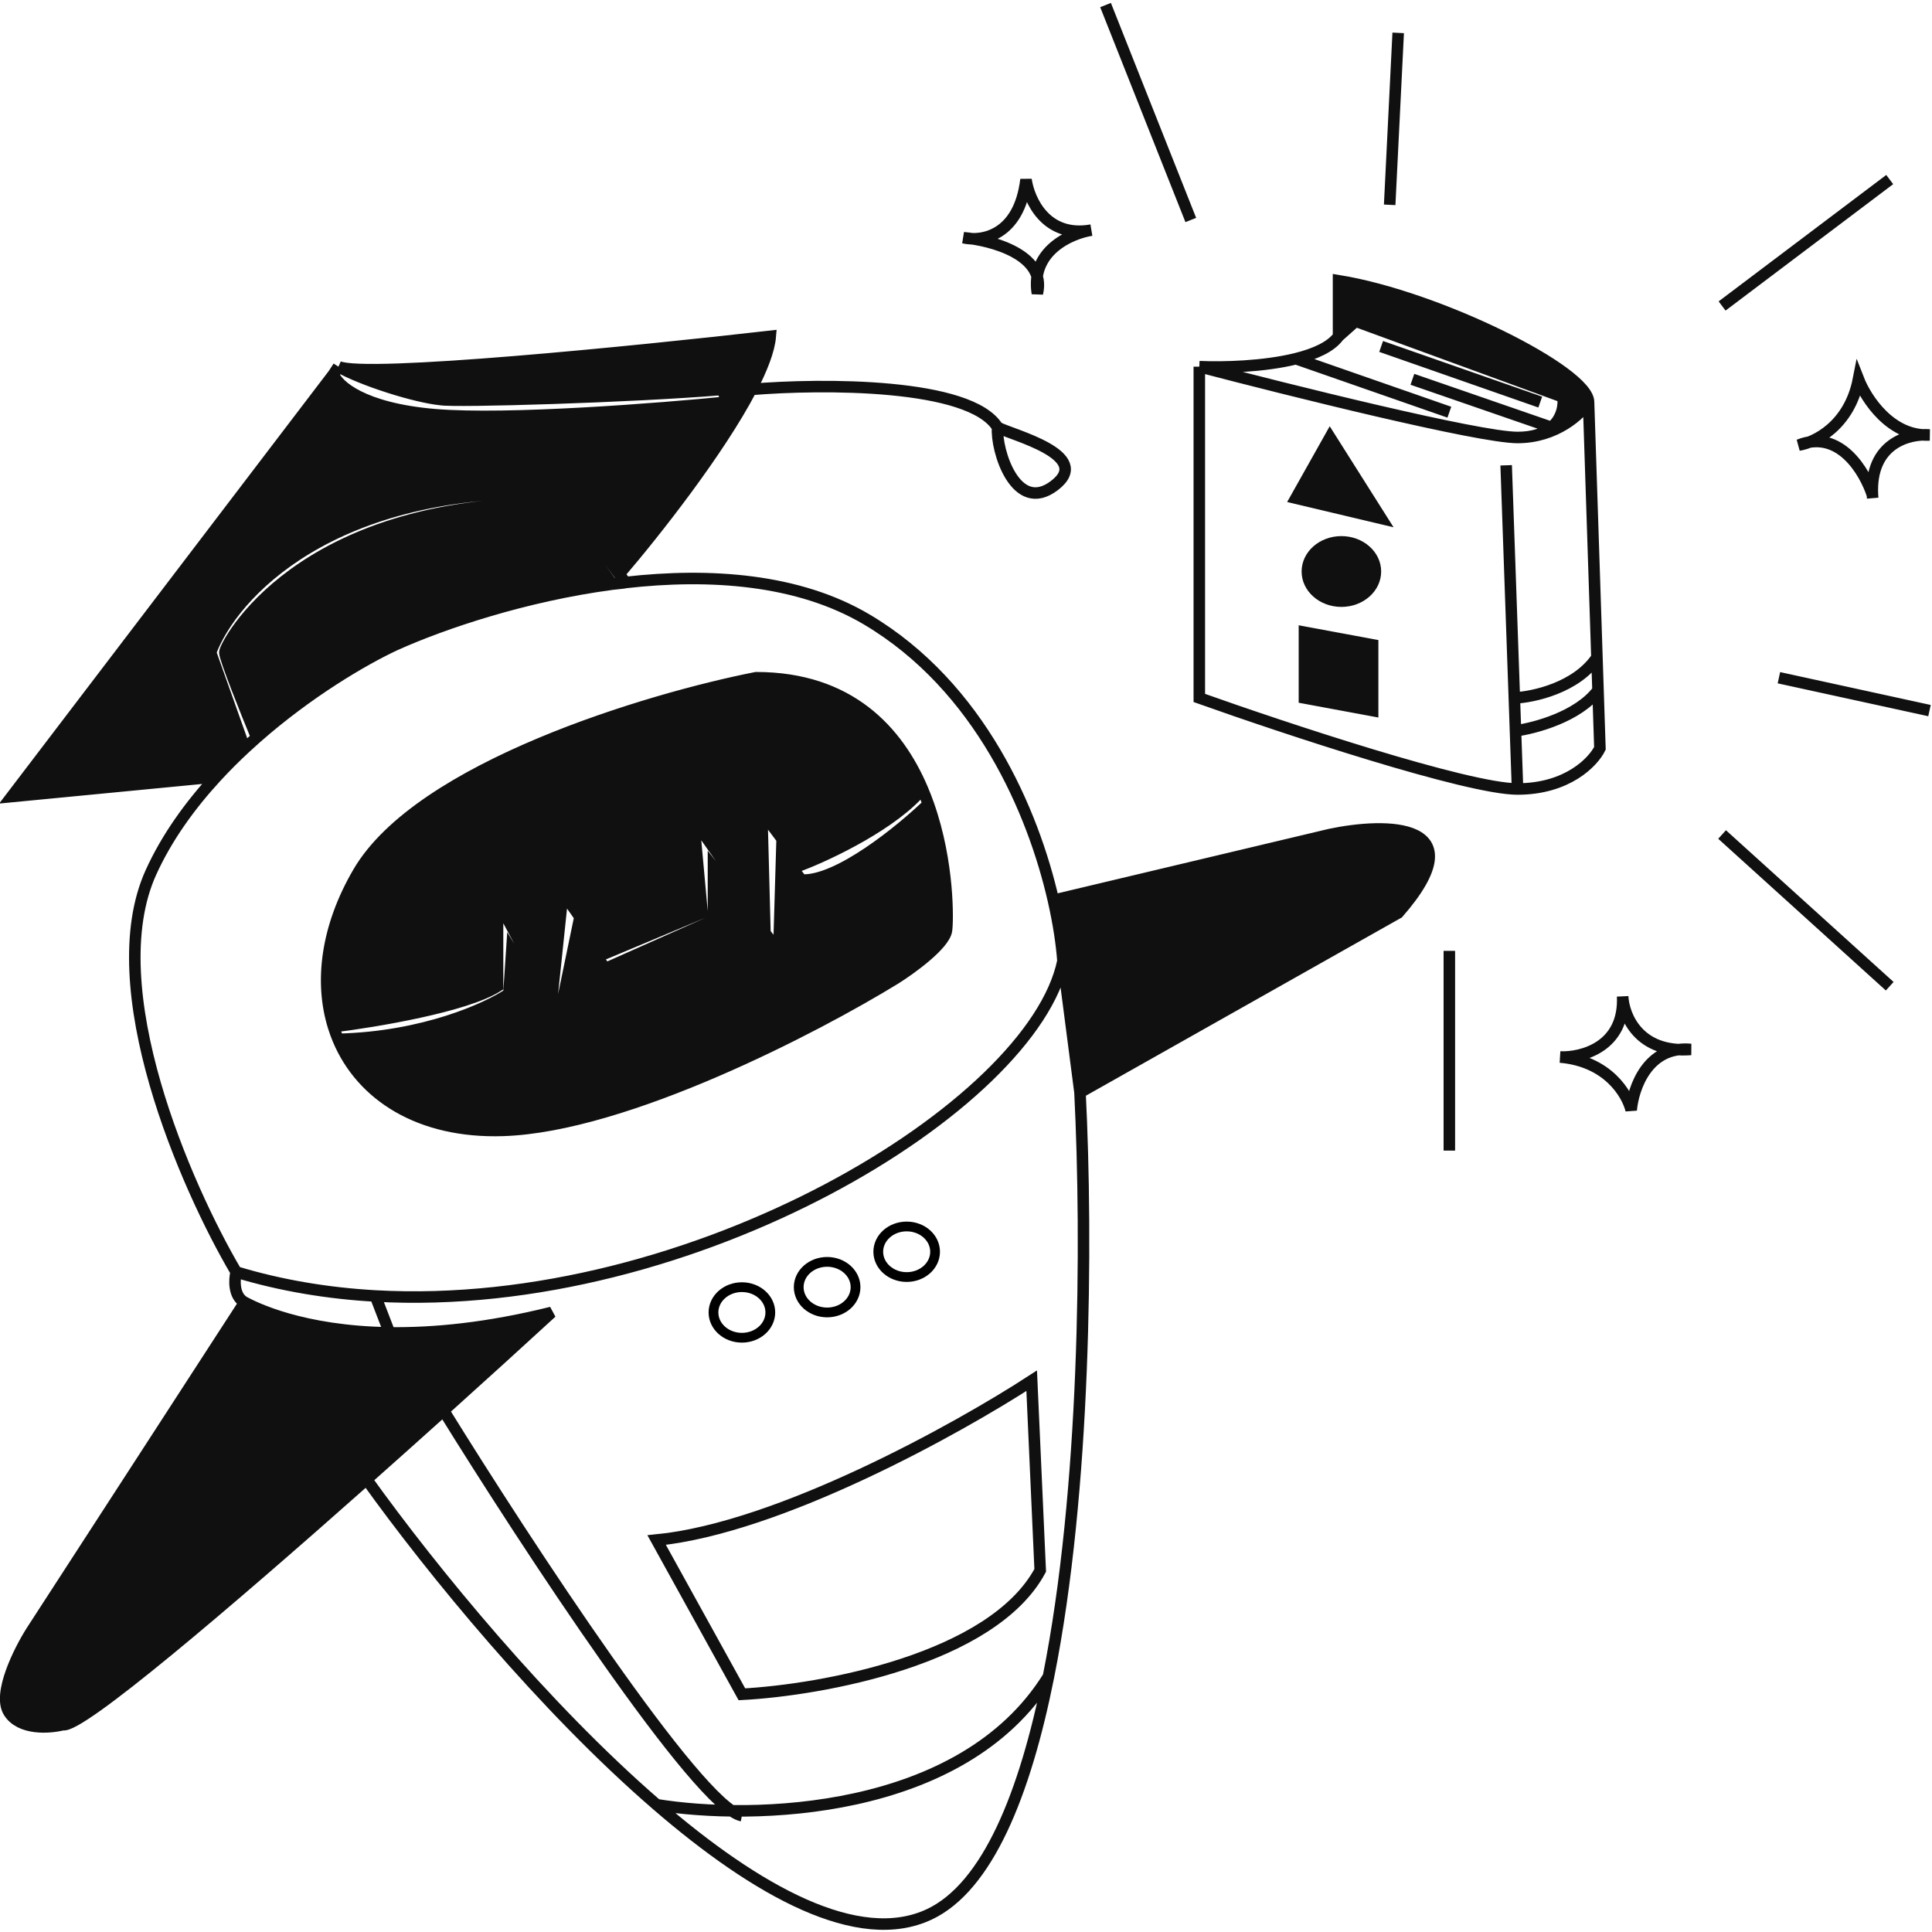 <svg width="198" height="198" viewBox="0 0 198 198" fill="none" xmlns="http://www.w3.org/2000/svg">
<g clip-path="url(#clip0_2005_2143)">
<path d="M76.033 137.097C77.641 137.097 78.945 135.937 78.945 134.505C78.945 133.074 77.641 131.914 76.033 131.914C74.425 131.914 73.121 133.074 73.121 134.505C73.121 135.937 74.425 137.097 76.033 137.097Z" stroke="black"/>
<path d="M84.768 134.505C86.376 134.505 87.68 133.345 87.68 131.914C87.68 130.482 86.376 129.322 84.768 129.322C83.16 129.322 81.856 130.482 81.856 131.914C81.856 133.345 83.16 134.505 84.768 134.505Z" stroke="black"/>
<path d="M92.921 130.877C94.529 130.877 95.832 129.717 95.832 128.285C95.832 126.854 94.529 125.694 92.921 125.694C91.312 125.694 90.009 126.854 90.009 128.285C90.009 129.717 91.312 130.877 92.921 130.877Z" stroke="black"/>
<path d="M51.573 115.846C64.152 115.431 83.603 105.306 91.755 100.296C93.406 99.259 96.764 96.823 96.997 95.372C97.137 94.497 97.277 88.448 95.137 82.414C92.36 85.092 85.874 90.396 82.147 90.188L80.108 87.597L79.817 97.445L73.12 88.893V94.335L62.056 99.259L59.144 95.372L57.106 105.22L52.447 97.445L52.156 101.851C49.997 103.319 43.474 106.308 34.65 106.516C37.048 112.266 43.018 116.127 51.573 115.846Z" fill="#101010"/>
<path d="M77.488 69.456C66.52 71.615 43.012 78.63 36.723 89.411C33.453 95.016 32.752 100.622 34.18 105.22C38.425 104.702 47.729 103.147 50.991 101.073V92.262L56.523 102.628L57.688 91.484L62.055 97.704L71.955 93.558L71.082 83.969L78.361 94.335L78.07 83.191L82.146 88.634C85.065 87.51 91.628 84.383 94.532 80.859C92.009 74.931 87.064 69.456 77.488 69.456Z" fill="#101010"/>
<path d="M133.685 64.79V71.529L140.673 72.825V66.086L133.685 64.79Z" fill="#101010"/>
<path d="M136.306 44.835L132.812 51.055L141.547 53.128L136.306 44.835Z" fill="#101010"/>
<path d="M155.523 44.835C159.483 44.835 162.026 42.416 162.802 41.207C162.802 38.097 147.428 30.426 137.179 28.767V34.469L138.926 32.914L160.182 40.689C160.299 41.525 160.104 42.869 159.001 43.798C158.282 44.405 157.177 44.835 155.523 44.835Z" fill="#101010"/>
<path d="M107.956 92.262C108.504 94.663 108.813 96.797 108.935 98.482L110.682 111.958L143.294 93.558C151.447 84.228 142.032 84.314 136.306 85.524L107.956 92.262Z" fill="#101010"/>
<path fill-rule="evenodd" clip-rule="evenodd" d="M62.725 59.866C53.8 61.056 45.471 63.856 40.509 66.086C37.146 67.654 31.53 70.977 26.264 75.616C26.278 75.604 26.292 75.591 26.306 75.579C25.239 72.987 23.038 67.486 23.038 66.864C23.038 66.086 30.609 51.314 56.815 51.573L62.725 59.866Z" fill="#101010"/>
<path d="M25.076 76.691L21.582 66.864C23.717 61.076 33.869 49.707 57.396 50.537L63.459 58.83C67.167 54.509 73.708 46.183 76.98 39.911C78.091 37.781 78.825 35.888 78.943 34.468C65.355 36.023 37.48 38.822 34.684 37.578C37.111 38.961 42.546 40.688 45.167 40.948C46.623 41.207 64.578 40.688 73.993 39.911L74.576 41.207C67.685 41.898 52.039 43.124 44.584 42.502C37.13 41.88 34.542 39.479 34.18 38.356L1.199 81.636L22.164 79.612C23.102 78.593 24.079 77.618 25.076 76.691Z" fill="#101010"/>
<path d="M0.908 175.453C2.073 177.319 5.082 177.094 6.441 176.749C8.165 177.167 23.173 164.386 37.568 151.61C40.249 149.23 42.909 146.851 45.458 144.557C49.559 140.866 53.372 137.397 56.523 134.505C49.939 136.143 44.417 136.662 39.926 136.598C30.911 136.469 26.048 133.987 25.076 133.469L3.238 167.16C1.976 169.146 -0.256 173.587 0.908 175.453Z" fill="#101010"/>
<path d="M24.202 130.359C19.058 121.634 10.11 101.229 15.467 89.411C17.091 85.83 19.468 82.539 22.164 79.612M24.202 130.359C24.008 131.136 23.911 132.847 25.076 133.469M24.202 130.359C28.828 131.758 33.622 132.545 38.47 132.818M22.164 79.612C23.102 78.593 24.079 77.619 25.076 76.691M22.164 79.612L1.199 81.636L34.18 38.356M25.076 133.469L3.238 167.16C1.976 169.146 -0.256 173.587 0.908 175.453C2.073 177.319 5.082 177.094 6.441 176.749C8.165 177.167 23.173 164.386 37.568 151.61M25.076 133.469C26.048 133.987 30.911 136.469 39.926 136.598M38.47 132.818C70.97 134.649 105.894 113.366 108.935 98.482M38.47 132.818L39.926 136.598M108.935 98.482C108.812 96.797 108.504 94.663 107.956 92.262M108.935 98.482L110.682 111.958M107.956 92.262C105.892 83.214 100.441 70.376 88.843 63.495C81.824 59.33 72.747 58.714 64.093 59.697M107.956 92.262L136.305 85.523C142.031 84.314 151.446 84.228 143.293 93.558L110.682 111.958M110.682 111.958C111.455 127.311 111.259 152.754 107.452 171.825M34.18 105.22C32.752 100.622 33.453 95.016 36.723 89.411C43.012 78.63 66.52 71.615 77.488 69.456C87.064 69.456 92.009 74.931 94.532 80.859M34.18 105.22C38.425 104.702 47.729 103.147 50.991 101.073V92.262L56.523 102.628L57.688 91.484L62.055 97.704L71.955 93.558L71.082 83.969L78.361 94.335L78.07 83.191L82.146 88.633C85.065 87.51 91.628 84.383 94.532 80.859M34.18 105.22C34.317 105.661 34.474 106.094 34.65 106.516M94.532 80.859C94.751 81.375 94.952 81.894 95.137 82.414M34.65 106.516C37.048 112.266 43.017 116.128 51.573 115.846C64.152 115.431 83.602 105.306 91.755 100.296C93.406 99.259 96.763 96.823 96.996 95.372C97.137 94.497 97.277 88.448 95.137 82.414M34.65 106.516C43.474 106.308 49.997 103.319 52.155 101.851L52.447 97.445L57.105 105.22L59.143 95.372L62.055 99.259L73.12 94.335V88.893L79.817 97.445L80.108 87.597L82.146 90.189C85.873 90.396 92.36 85.092 95.137 82.414M37.568 151.61C40.249 149.23 42.909 146.851 45.458 144.557M37.568 151.61C44.34 161.055 55.761 174.983 67.296 184.954M39.926 136.598C44.417 136.662 49.939 136.143 56.523 134.505C53.372 137.397 49.559 140.866 45.458 144.557M64.093 59.697C63.636 59.749 63.18 59.806 62.725 59.867M64.093 59.697L63.939 59.733L62.725 59.867M64.093 59.697L63.459 58.83M107.452 171.825C105.047 183.873 101.202 193.377 95.249 196.186C87.996 199.609 77.6 193.861 67.296 184.954M107.452 171.825C98.579 186.13 76.984 186.538 67.296 184.954M45.458 144.557C53.805 158.052 71.606 185.249 76.032 186.079M26.306 75.579C25.238 72.987 23.038 67.486 23.038 66.864C23.038 66.086 30.608 51.314 56.814 51.573L62.725 59.867M26.306 75.579L26.327 75.56L25.13 76.641L25.076 76.691M26.306 75.579C26.292 75.591 26.278 75.604 26.263 75.616M62.725 59.867C53.799 61.057 45.47 63.856 40.508 66.086C37.146 67.654 31.529 70.977 26.263 75.616M25.076 76.691L21.582 66.864C23.717 61.076 33.869 49.707 57.396 50.537L63.459 58.83M25.076 76.691C25.469 76.325 25.865 75.967 26.263 75.616M63.459 58.83C67.167 54.509 73.708 46.183 76.98 39.911M34.18 38.356L34.685 37.578M34.18 38.356C34.542 39.479 37.131 41.881 44.585 42.503C52.039 43.125 67.685 41.898 74.576 41.207L73.993 39.911C64.579 40.688 46.623 41.207 45.167 40.948C42.546 40.688 37.111 38.961 34.685 37.578M34.685 37.578C37.48 38.822 65.355 36.023 78.943 34.469C78.825 35.888 78.091 37.781 76.98 39.911M76.98 39.911C84.235 39.306 99.442 39.237 102.238 43.798M102.238 43.798C102.044 46.131 104.106 52.776 108.061 49.759C112.138 46.649 103.693 44.576 102.238 43.798ZM122.911 37.578V71.529C131.646 74.639 150.398 80.859 155.523 80.859M122.911 37.578C132.131 39.997 151.563 44.835 155.523 44.835M122.911 37.578C125.349 37.687 129.523 37.578 132.811 36.763M155.523 80.859C160.648 80.859 163.287 78.08 163.967 76.691L163.772 70.751M155.523 80.859L155.314 74.898M155.523 44.835C159.483 44.835 162.026 42.416 162.802 41.207M155.523 44.835C157.177 44.835 158.282 44.405 159.001 43.798M132.811 36.763C134.76 36.28 136.398 35.549 137.179 34.469M132.811 36.763L148.535 42.243M163.772 70.751L163.661 67.382M163.772 70.751C161.752 73.447 157.291 74.639 155.314 74.898M155.314 74.898L155.196 71.529M162.802 41.207C162.802 38.097 147.428 30.426 137.179 28.767V34.469M162.802 41.207L163.661 67.382M137.179 34.469L138.926 32.914L160.182 40.688C160.299 41.525 160.104 42.868 159.001 43.798M163.661 67.382C161.554 70.492 157.139 71.442 155.196 71.529M159.001 43.798L144.749 38.874M154.358 47.686L155.196 71.529M157.852 41.207L141.546 35.505M191.92 51.055C191.911 50.948 191.904 50.843 191.898 50.74M191.898 50.74C191.612 45.417 195.649 44.406 197.743 44.576C193.783 44.783 191.24 40.861 190.464 38.874C189.532 43.643 185.999 45.353 184.349 45.613C188.542 43.954 191.129 48.34 191.898 50.74ZM113.302 0.518L122.038 22.547M143.293 3.369L142.42 20.992M193.667 18.401L176.488 31.359M197.743 72.825L182.311 69.456M193.667 101.073L176.488 85.523M148.535 117.919V97.445M67.296 157.83L76.032 173.639C84.185 173.207 101.713 170.062 106.605 160.94L105.732 141.503C98.161 146.427 79.875 156.586 67.296 157.83ZM136.305 44.835L132.811 51.055L141.546 53.128L136.305 44.835ZM133.685 64.791V71.529L140.673 72.825V66.086L133.685 64.791ZM98.743 24.361C100.588 24.793 104.45 24.206 105.149 18.401C105.44 20.474 107.188 24.413 111.846 23.584C109.711 23.929 105.615 25.709 106.314 30.063C107.246 26.123 101.655 24.62 98.743 24.361ZM166.296 102.11C166.394 104.097 167.927 107.967 173.285 107.552C168.859 107.138 167.364 111.526 167.17 113.772C166.781 112.131 164.782 108.744 159.89 108.33C162.123 108.416 166.529 107.293 166.296 102.11Z" stroke="#101010" stroke-width="1.18"/>
<path d="M137.471 62.199C139.722 62.199 141.547 60.575 141.547 58.571C141.547 56.567 139.722 54.942 137.471 54.942C135.22 54.942 133.395 56.567 133.395 58.571C133.395 60.575 135.22 62.199 137.471 62.199Z" fill="#101010"/>
</g>
<defs>
<clipPath id="clip0_2005_2143">
<rect width="198" height="198" fill="white"/>
</clipPath>
</defs>
</svg>

